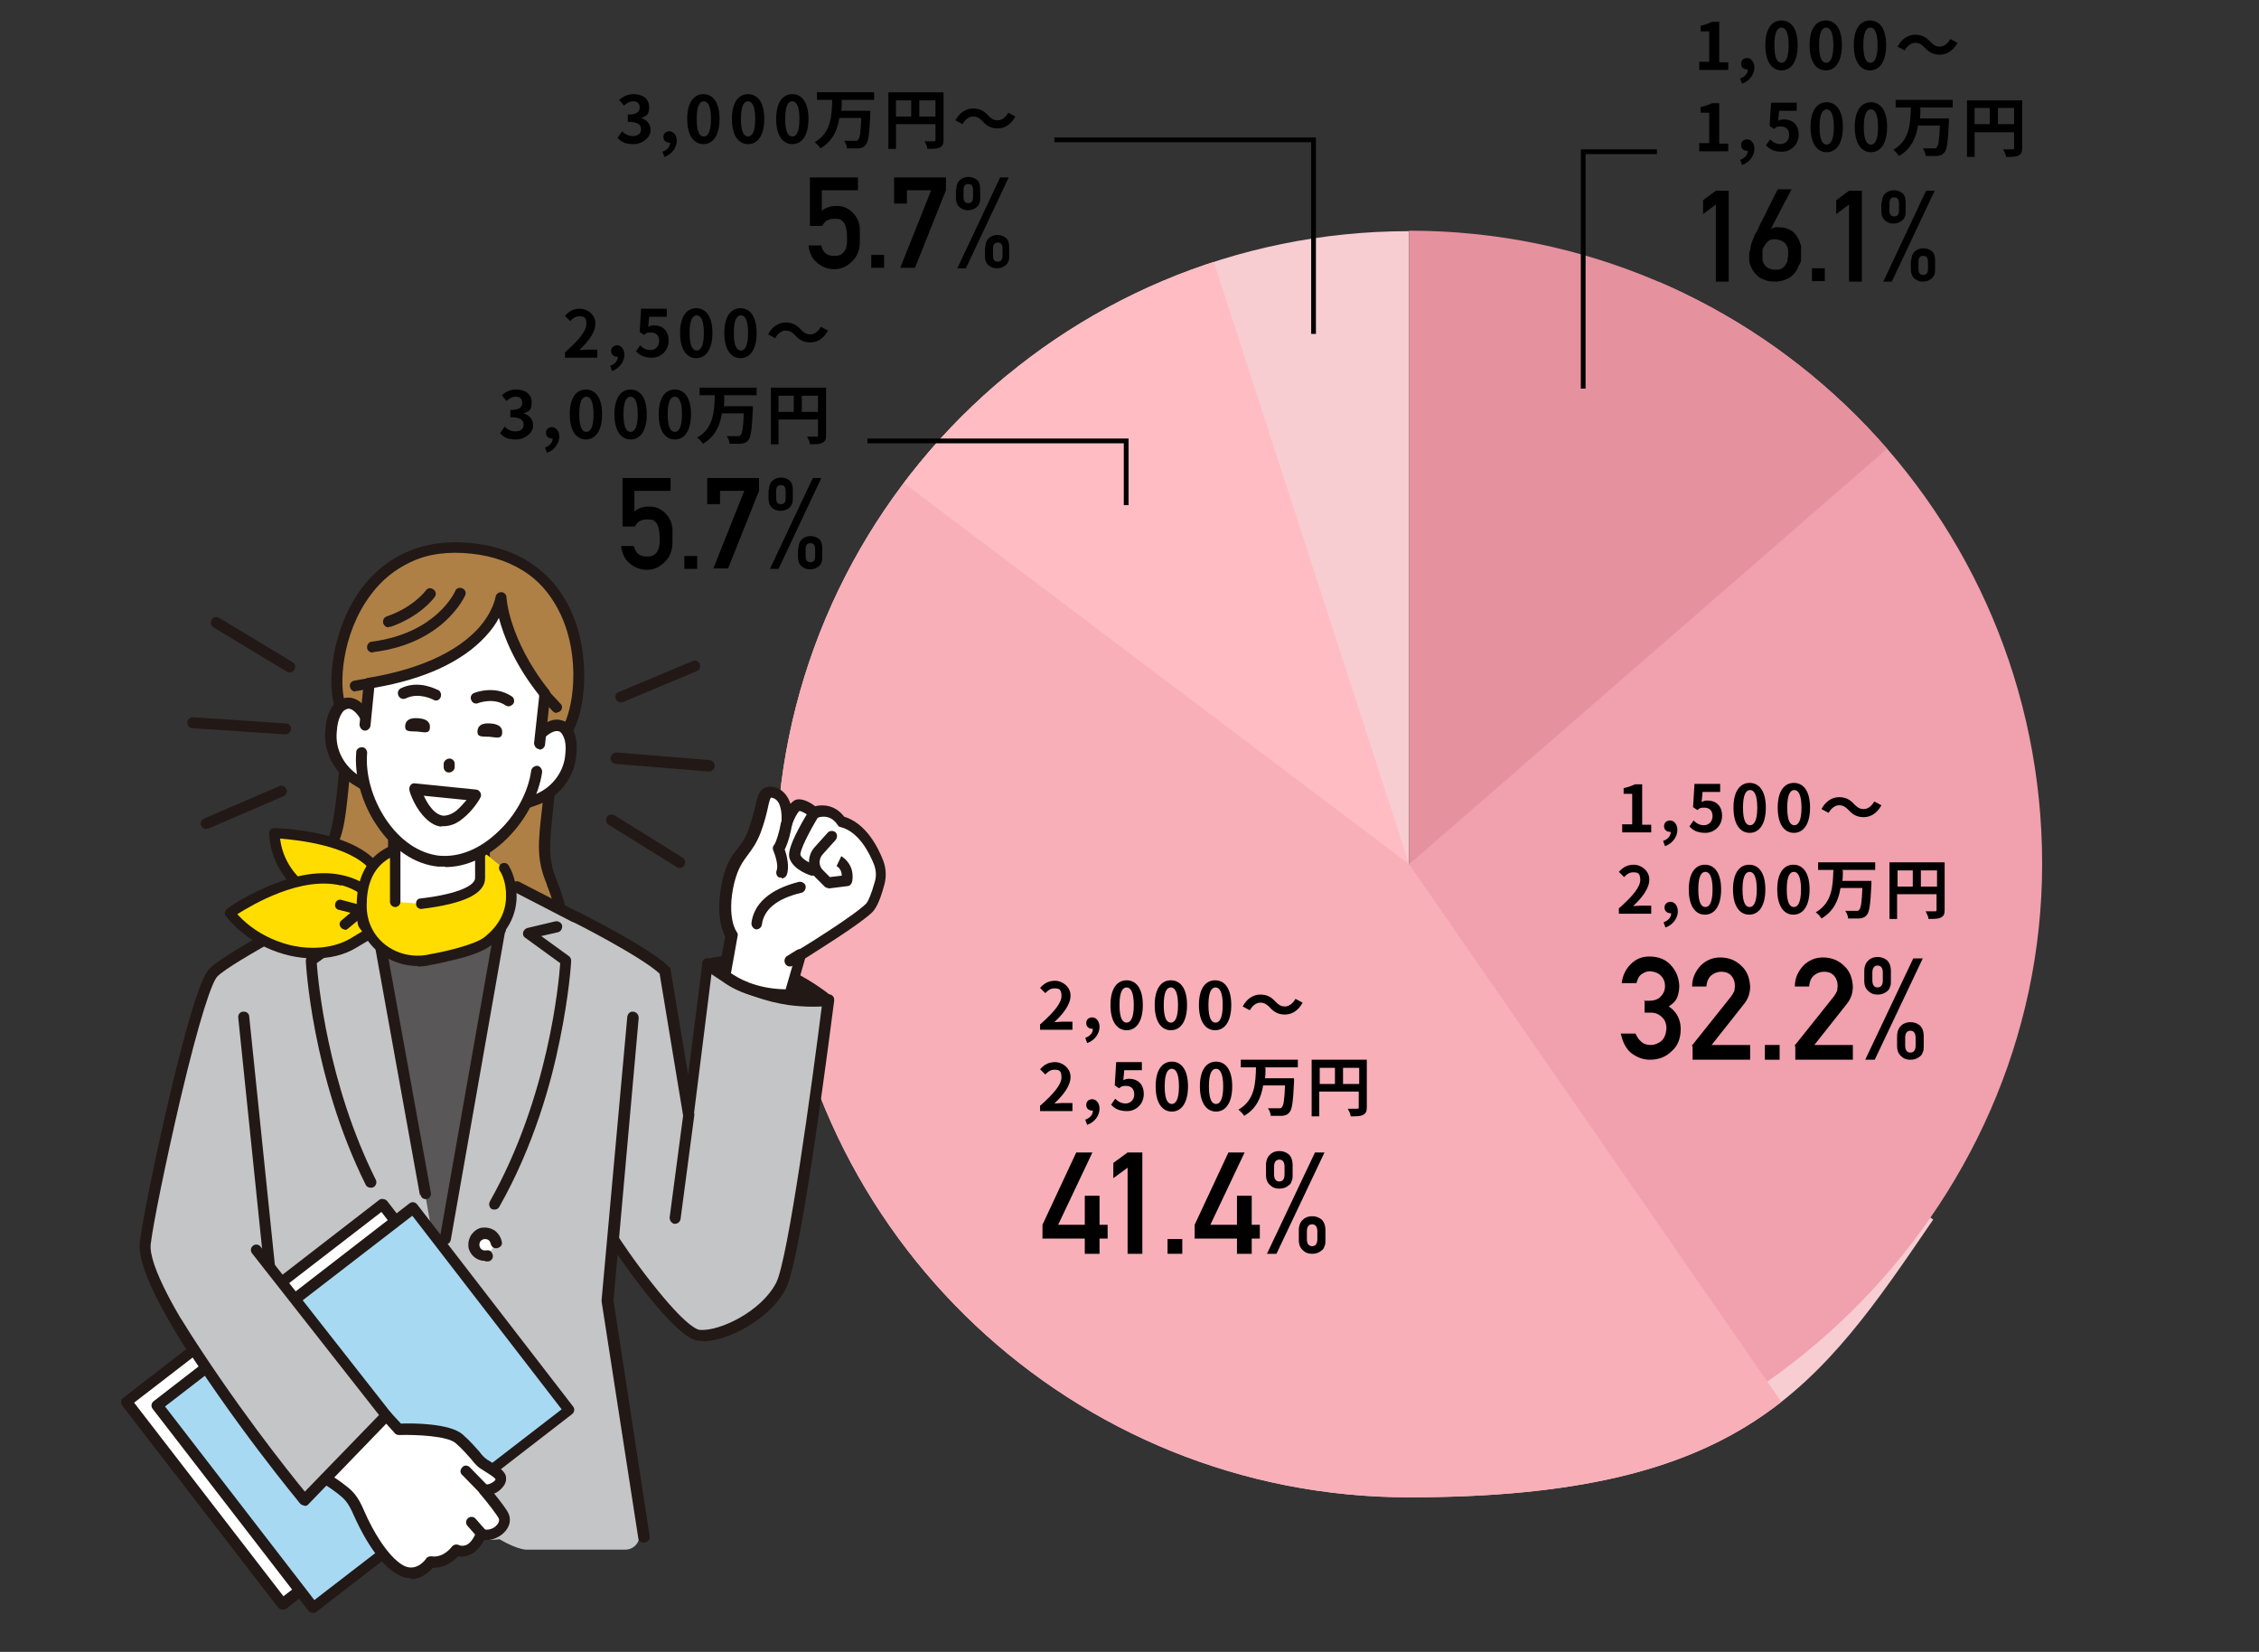 <?xml version="1.0" encoding="UTF-8"?>
<svg xmlns="http://www.w3.org/2000/svg" xmlns:xlink="http://www.w3.org/1999/xlink" version="1.1" viewBox="0 0 475 347.3">
  <rect x="0" y="0" width="475" height="347.3" fill="#333333" stroke="none"/>
  <defs>
    <style>
      .cls-1, .cls-2 {
        fill: none;
      }

      .cls-3 {
        fill: #221815;
      }

      .cls-4 {
        fill: #a8d9f3;
      }

      .cls-5 {
        fill: #f8afb8;
      }

      .cls-6 {
        clip-path: url(#clippath-1);
      }

      .cls-7 {
        clip-path: url(#clippath-3);
      }

      .cls-8 {
        clip-path: url(#clippath-2);
      }

      .cls-9 {
        fill: #231815;
      }

      .cls-10 {
        fill: #ffbcc3;
      }

      .cls-11 {
        fill: #fff;
      }

      .cls-12 {
        fill: #ae8046;
      }

      .cls-2 {
        stroke: #000;
        stroke-miterlimit: 10;
      }

      .cls-13 {
        fill: #fd0;
      }

      .cls-14 {
        fill: #595757;
      }

      .cls-15 {
        fill: #f1a0ad;
      }

      .cls-16 {
        fill: #e6919e;
      }

      .cls-17 {
        fill: #c4c5c6;
      }

      .cls-18 {
        fill: #f7cdd2;
      }

      .cls-19 {
        clip-path: url(#clippath);
      }
    </style>
    <clipPath id="clippath">
      <polygon class="cls-1" points="296.3 181.7 323.7 336.6 441.8 255.1 449.5 63.9 355.3 44.2 296.3 181.7"/>
    </clipPath>
    <clipPath id="clippath-1">
      <polygon class="cls-1" points="296.3 181.7 296.3 18.2 416.5 77.2 296.3 181.7"/>
    </clipPath>
    <clipPath id="clippath-2">
      <polygon class="cls-1" points="296.3 181.7 202.8 67.4 141.6 152.4 149.3 340.1 408 343 296.3 181.7"/>
    </clipPath>
    <clipPath id="clippath-3">
      <polygon class="cls-1" points="296.3 181.7 249.2 36.5 174.6 89.9 296.3 181.7"/>
    </clipPath>
  </defs>
  <!-- Generator: Adobe Illustrator 28.7.1, SVG Export Plug-In . SVG Version: 1.2.0 Build 142)  -->
  <g>
    <g id="_レイヤー_2">
      <g id="DESIGN">
        <g>
          <path class="cls-18" d="M296.3,181.7V48.6c-73.5,0-133.1,59.6-133.1,133.1s.1,5.7.3,8.6h0c4.4,69.5,62.2,124.5,132.8,124.5s86.2-23.2,110.2-58.4l-110.2-74.6h0Z"/>
          <g class="cls-19">
            <path class="cls-15" d="M163.5,190.2c4.4,69.5,62.2,124.5,132.8,124.5s133.1-59.6,133.1-133.1-59.6-133.1-133.1-133.1v133.1l-132.8,8.6h0Z"/>
          </g>
          <g class="cls-6">
            <path class="cls-16" d="M163.5,190.2c4.4,69.5,62.2,124.5,132.8,124.5s133.1-59.6,133.1-133.1-59.6-133.1-133.1-133.1v133.1l-132.8,8.6h0Z"/>
          </g>
          <g>
            <path d="M345.7,210.4h1.1c1,0,1.9-.3,2.4-.9.6-.6.9-1.3.9-2.2,0-.9-.3-1.6-.9-2.2-.6-.6-1.3-.8-2.2-.9-.7,0-1.2.2-1.8.6-.6.4-.9,1.1-1.1,1.9h-3.1c.2-1.6.8-2.9,1.9-4,1.1-1.1,2.4-1.6,3.9-1.6,1.9,0,3.5.6,4.6,1.9,1.1,1.2,1.6,2.6,1.7,4.2,0,.8-.1,1.6-.4,2.4-.3.8-.9,1.4-1.8,2,.9.6,1.5,1.3,1.9,2.1.4.8.6,1.7.6,2.6,0,2-.6,3.6-1.9,4.7-1.2,1.2-2.7,1.8-4.6,1.8-1.4,0-2.7-.5-3.9-1.4-1.1-.9-1.8-2.3-2.2-4.1h3.1c.3.7.7,1.3,1.2,1.7.5.5,1.2.7,2,.7s1.6-.3,2.3-.9c.6-.6.9-1.4,1-2.5,0-1.1-.3-1.9-1-2.5-.6-.6-1.4-.9-2.3-.9h-1.3v-2.7h0Z"/>
            <path d="M355.7,219.9l8.3-10.4c.3-.4.5-.8.7-1.2,0-.3.1-.7.1-1,0-.8-.2-1.5-.7-2.1-.5-.6-1.2-.9-2.2-.9-.8,0-1.5.3-2.1.8-.6.5-.9,1.3-1,2.3h-3c0-1.8.7-3.2,1.8-4.4,1.1-1.1,2.5-1.7,4.1-1.7,1.8,0,3.3.6,4.5,1.8,1.2,1.1,1.7,2.6,1.8,4.3,0,1.4-.4,2.6-1.3,3.7l-6.8,8.6h8.1v3.1h-12.1v-2.9h0Z"/>
            <path d="M371.1,219.7h3.1v3.1h-3.1v-3.1Z"/>
            <path d="M377.3,219.9l8.3-10.4c.3-.4.5-.8.7-1.2,0-.3.1-.7.1-1,0-.8-.2-1.5-.7-2.1-.5-.6-1.2-.9-2.2-.9-.8,0-1.5.3-2.1.8-.6.5-.9,1.3-1,2.3h-3c0-1.8.7-3.2,1.8-4.4,1.1-1.1,2.5-1.7,4.1-1.7,1.8,0,3.3.6,4.5,1.8,1.2,1.1,1.7,2.6,1.8,4.3,0,1.4-.4,2.6-1.3,3.7l-6.8,8.6h8.1v3.1h-12.1v-2.9h0Z"/>
            <path d="M392,204.2c0-1,.3-1.8.9-2.3.5-.5,1.2-.7,1.9-.7s1.4.2,2,.7c.5.5.8,1.2.8,2.3v2c0,.5,0,1-.2,1.3-.1.4-.3.7-.6.9-.6.5-1.2.7-2,.7s-1.4-.2-1.9-.7c-.6-.5-.9-1.2-.9-2.2v-2ZM402.3,201.5h2l-10.1,21.3h-2l10.1-21.3ZM393.7,206.1c0,1,.4,1.5,1.1,1.5s1.1-.5,1.1-1.5v-1.6c0-1-.4-1.5-1.1-1.5s-1.1.5-1.1,1.5v1.6ZM398.9,217.9c0-1,.3-1.8.9-2.3.5-.5,1.2-.7,1.9-.7s1.4.2,2,.7c.5.5.8,1.2.8,2.3v2c0,.5,0,1-.2,1.3-.1.4-.3.7-.6.9-.6.5-1.2.7-2,.7s-1.4-.2-1.9-.7c-.6-.5-.9-1.2-.9-2.2v-2ZM400.6,219.8c0,1,.4,1.5,1.1,1.5s1.1-.5,1.1-1.5v-1.6c0-1-.4-1.5-1.1-1.5s-1.1.5-1.1,1.5v1.6Z"/>
          </g>
          <g class="cls-8">
            <path class="cls-5" d="M296.3,181.7V48.6c-73.5,0-133.1,59.6-133.1,133.1s.1,5.7.3,8.6h0c4.4,69.5,62.2,124.5,132.8,124.5s86.2-23.2,110.2-58.4l-110.2-74.6h0Z"/>
          </g>
          <g>
            <path d="M219.2,257.5l7.1-15.2h3.4l-7.2,15.2h5.6v-6.1h3.1v6.1h1.7v2.9h-1.7v3.2h-3.1v-3.2h-8.9v-2.9h0Z"/>
            <path d="M234.1,247.7v-3.2l3-2.2h3.1v21.3h-3.1v-18.1l-3,2.2Z"/>
            <path d="M245.5,260.5h3.1v3.1h-3.1v-3.1Z"/>
            <path d="M251.2,257.5l7.1-15.2h3.4l-7.2,15.2h5.6v-6.1h3.1v6.1h1.7v2.9h-1.7v3.2h-3.1v-3.2h-8.9v-2.9Z"/>
            <path d="M266.2,245c0-1,.3-1.8.9-2.3.5-.5,1.2-.7,1.9-.7s1.4.2,2,.7c.5.5.8,1.2.8,2.3v2c0,.5,0,1-.2,1.3-.1.4-.3.7-.6.9-.6.5-1.2.7-2,.7s-1.4-.2-1.9-.7c-.6-.5-.9-1.2-.9-2.2v-2ZM276.5,242.3h2l-10.1,21.3h-2l10.1-21.3ZM267.9,246.9c0,1,.4,1.5,1.1,1.5s1.1-.5,1.1-1.5v-1.6c0-1-.4-1.5-1.1-1.5s-1.1.5-1.1,1.5v1.6ZM273.1,258.7c0-1,.3-1.8.9-2.3.5-.5,1.2-.7,1.9-.7s1.4.2,2,.7c.5.5.8,1.2.8,2.3v2c0,.5,0,1-.2,1.3-.1.4-.3.7-.6.9-.6.5-1.2.7-2,.7s-1.4-.2-1.9-.7c-.6-.5-.9-1.2-.9-2.2v-2ZM274.8,260.5c0,1,.4,1.5,1.1,1.5s1.1-.5,1.1-1.5v-1.6c0-1-.4-1.5-1.1-1.5s-1.1.5-1.1,1.5v1.6Z"/>
          </g>
          <g class="cls-7">
            <path class="cls-10" d="M296.3,181.7V48.6c-73.5,0-133.1,59.6-133.1,133.1s.1,5.7.3,8.6h0c4.4,69.5,62.2,124.5,132.8,124.5s86.2-23.2,110.2-58.4l-110.2-74.6h0Z"/>
          </g>
          <g>
            <path d="M358.1,45v-2.9l2.7-2h2.7v19.1h-2.7v-16.2l-2.7,2h0Z"/>
            <path d="M376.6,39.9s0,0-.1.3-.2.4-.4.8c-.2.3-.3.7-.6,1.1s-.4.9-.7,1.3c-.2.5-.5.9-.7,1.4s-.5.9-.7,1.3c-.2.4-.4.8-.6,1.2s-.3.6-.5.8c.3-.1.5-.2.9-.3s.7,0,1.1,0c.6,0,1.1.1,1.6.3.5.2.8.4,1.2.7.3.3.6.6.8,1,.2.4.4.7.5,1s.2.6.3.9,0,.5,0,.7v1.3c0,.2,0,.3,0,.4,0,0,0,.2,0,.5s-.1.6-.3.9-.3.7-.5,1.1c-.2.4-.5.8-.9,1.2s-.8.7-1.4.9c-.6.3-1.2.4-2,.5-.8,0-1.5,0-2.1-.2-.6-.2-1.1-.4-1.6-.7-.4-.3-.8-.7-1.1-1.1-.3-.4-.5-.9-.7-1.3s-.3-.9-.3-1.3c0-.4,0-.8,0-1,0-.4.1-.8.2-1.1s.1-.7.2-1c0-.3.2-.6.3-.9.1-.3.2-.6.4-1,0,0,.1-.3.3-.6.2-.3.4-.7.6-1.2.2-.5.5-1,.8-1.6s.6-1.2.9-1.8c.7-1.4,1.4-2.9,2.3-4.6h3.1ZM376,53.9c0-.3,0-.7,0-1.1s-.1-.8-.3-1.1c-.2-.4-.4-.7-.8-.9-.4-.3-.9-.4-1.6-.5-.3,0-.6,0-.9.1-.3,0-.5.2-.7.4s-.4.4-.5.6-.3.4-.4.6-.2.4-.2.6,0,.3,0,.4c0,.2,0,.5,0,.7s0,.5,0,.8c0,.3.1.5.2.8.1.2.3.5.5.7s.5.4.8.5.7.2,1.2.2c.4,0,.7,0,1-.1s.5-.2.7-.4c.2-.2.4-.4.5-.6.1-.2.2-.4.3-.6,0-.2.1-.4.1-.5s0-.3,0-.4h0Z"/>
            <path d="M381,56.4h2.7v2.7h-2.7v-2.7Z"/>
            <path d="M386.1,45v-2.9l2.7-2h2.7v19.1h-2.7v-16.2l-2.7,2h0Z"/>
            <path d="M395.7,42.6c0-.9.3-1.6.8-2,.5-.4,1.1-.6,1.7-.6s1.3.2,1.8.6c.5.4.7,1.1.7,2v1.8c0,.5,0,.9-.2,1.2-.1.3-.3.6-.6.8-.5.4-1.1.6-1.8.6s-1.2-.2-1.7-.6c-.5-.4-.8-1.1-.8-2v-1.8ZM405,40.1h1.8l-9,19.1h-1.8s9-19.1,9-19.1ZM397.3,44.2c0,.9.3,1.3,1,1.3s1-.4,1-1.3v-1.4c0-.9-.3-1.3-1-1.3s-1,.4-1,1.3v1.4ZM401.9,54.8c0-.9.3-1.6.8-2,.5-.4,1.1-.6,1.7-.6s1.3.2,1.8.6c.5.4.7,1.1.7,2v1.8c0,.5,0,.9-.2,1.2-.1.3-.3.6-.6.8-.5.4-1.1.6-1.8.6s-1.2-.2-1.7-.6c-.5-.4-.8-1.1-.8-2v-1.8ZM403.4,56.5c0,.9.3,1.3,1,1.3s1-.4,1-1.3v-1.4c0-.9-.3-1.3-1-1.3s-1,.4-1,1.3v1.4Z"/>
          </g>
          <g>
            <path d="M357.2,13h2.2v-6.4h-1.8v-1.2c1-.2,1.7-.5,2.4-.8h1.5v8.5h1.9v1.6h-6.1v-1.6h0Z"/>
            <path d="M365.9,16.5c1.1-.4,1.6-1.1,1.6-1.9h-.1c-.7,0-1.3-.4-1.3-1.2s.6-1.2,1.3-1.2,1.5.7,1.5,2-.9,2.8-2.6,3.4l-.4-1.1h0Z"/>
            <path d="M371.2,9.5c0-3.5,1.4-5.2,3.4-5.2s3.4,1.7,3.4,5.2-1.4,5.3-3.4,5.3-3.4-1.8-3.4-5.3ZM376.1,9.5c0-2.8-.7-3.7-1.5-3.7s-1.5.8-1.5,3.7.7,3.7,1.5,3.7,1.5-.9,1.5-3.7Z"/>
            <path d="M380.5,9.5c0-3.5,1.4-5.2,3.4-5.2s3.4,1.7,3.4,5.2-1.4,5.3-3.4,5.3-3.4-1.8-3.4-5.3ZM385.5,9.5c0-2.8-.7-3.7-1.5-3.7s-1.5.8-1.5,3.7.7,3.7,1.5,3.7,1.5-.9,1.5-3.7Z"/>
            <path d="M389.8,9.5c0-3.5,1.4-5.2,3.4-5.2s3.4,1.7,3.4,5.2-1.4,5.3-3.4,5.3-3.4-1.8-3.4-5.3ZM394.8,9.5c0-2.8-.7-3.7-1.5-3.7s-1.5.8-1.5,3.7.7,3.7,1.5,3.7,1.5-.9,1.5-3.7Z"/>
            <path d="M404.7,10c-.6-.6-1.1-1-2-1s-1.7.7-2.2,1.6l-1.5-.8c.9-1.7,2.3-2.5,3.7-2.5s2.3.5,3.2,1.5c.6.6,1.1,1,2,1s1.7-.7,2.2-1.6l1.5.8c-.9,1.7-2.3,2.5-3.7,2.5s-2.3-.5-3.2-1.5h0Z"/>
            <path d="M357.2,30.1h2.2v-6.4h-1.8v-1.2c1-.2,1.7-.5,2.4-.8h1.5v8.5h1.9v1.6h-6.1v-1.6h0Z"/>
            <path d="M365.9,33.6c1.1-.4,1.6-1.1,1.6-1.9h-.1c-.7,0-1.3-.4-1.3-1.2s.6-1.2,1.3-1.2,1.5.7,1.5,2-.9,2.8-2.6,3.4l-.4-1.1h0Z"/>
            <path d="M371.3,30.6l.9-1.3c.6.6,1.3,1,2.2,1s1.8-.7,1.8-1.9-.7-1.8-1.7-1.8-.9.1-1.5.5l-.9-.6.3-4.9h5.4v1.7h-3.7l-.2,2.1c.4-.2.8-.3,1.2-.3,1.7,0,3.1,1,3.1,3.2s-1.7,3.6-3.5,3.6-2.7-.6-3.4-1.4h0Z"/>
            <path d="M380.7,26.7c0-3.5,1.4-5.2,3.4-5.2s3.4,1.7,3.4,5.2-1.4,5.3-3.4,5.3-3.4-1.8-3.4-5.3ZM385.6,26.7c0-2.8-.7-3.7-1.5-3.7s-1.5.8-1.5,3.7.7,3.7,1.5,3.7,1.5-.9,1.5-3.7Z"/>
            <path d="M390,26.7c0-3.5,1.4-5.2,3.4-5.2s3.4,1.7,3.4,5.2-1.4,5.3-3.4,5.3-3.4-1.8-3.4-5.3ZM394.9,26.7c0-2.8-.7-3.7-1.5-3.7s-1.5.8-1.5,3.7.7,3.7,1.5,3.7,1.5-.9,1.5-3.7Z"/>
            <path d="M403.8,22.7c0,.7,0,1.5-.1,2.2h6.1s0,.5,0,.7c-.2,4.2-.4,5.9-1,6.5-.4.5-.8.6-1.5.7-.5,0-1.5,0-2.4,0,0-.5-.3-1.2-.6-1.6.9,0,1.9,0,2.3,0s.5,0,.6-.2c.4-.3.6-1.7.7-4.6h-4.6c-.4,2.5-1.4,4.9-4,6.4-.2-.4-.8-1-1.2-1.3,3.5-2,3.6-5.6,3.7-8.9h-3.2v-1.6h12v1.6h-7.1Z"/>
            <path d="M425.2,31.1c0,.9-.2,1.3-.8,1.6-.5.3-1.4.3-2.6.3,0-.5-.4-1.2-.6-1.6.8,0,1.7,0,1.9,0,.3,0,.4,0,.4-.3v-3.3h-8.3v5.2h-1.6v-11.9h11.6v10h0ZM415.2,26.1h3.2v-3.4h-3.2v3.4ZM423.5,26.1v-3.4h-3.4v3.4h3.4Z"/>
          </g>
          <g>
            <path d="M130.8,100.5h10.2v2.7h-7.6v4.3c.9-.7,1.9-1,3.1-1,.7,0,1.4.1,2,.4.6.3,1,.6,1.4,1,.5.5.9,1.1,1.2,1.8.1.4.2.8.3,1.4,0,.6,0,1.2,0,2,0,1.2,0,2.2-.3,2.9-.2.7-.5,1.2-.9,1.7-.4.5-.9.9-1.6,1.4-.7.4-1.5.7-2.5.7-1.3,0-2.5-.4-3.5-1.2-1.1-.8-1.8-2.1-2-3.8h2.7c.3,1.5,1.2,2.2,2.7,2.2.7,0,1.2-.1,1.6-.4.4-.3.6-.6.8-1,.2-.4.2-.9.3-1.3,0-.5,0-.9,0-1.4,0-1.1-.2-2-.5-2.7-.2-.3-.5-.6-.8-.8-.4-.2-.8-.2-1.4-.2s-.9.1-1.4.3c-.4.2-.8.6-1.1,1.2h-2.6v-10.3h0Z"/>
            <path d="M143.9,116.9h2.7v2.7h-2.7v-2.7Z"/>
            <path d="M148.7,100.5h10.9v2.7l-6.5,16.3h-3.1l6.5-16.3h-5.1v2.8h-2.7v-5.5h0Z"/>
            <path d="M161.7,103c0-.9.3-1.6.8-2,.5-.4,1.1-.6,1.7-.6s1.3.2,1.8.6c.5.4.7,1.1.7,2v1.8c0,.5,0,.9-.2,1.2-.1.3-.3.6-.6.8-.5.4-1.1.6-1.8.6s-1.2-.2-1.7-.6c-.5-.4-.8-1.1-.8-2v-1.8h0ZM170.9,100.5h1.8l-9,19.1h-1.8s9-19.1,9-19.1ZM163.2,104.7c0,.9.3,1.3,1,1.3s1-.4,1-1.3v-1.4c0-.9-.3-1.3-1-1.3s-1,.4-1,1.3v1.4ZM167.9,115.3c0-.9.3-1.6.8-2,.5-.4,1.1-.6,1.7-.6s1.3.2,1.8.6c.5.4.7,1.1.7,2v1.8c0,.5,0,.9-.2,1.2-.1.3-.3.6-.6.8-.5.4-1.1.6-1.8.6s-1.2-.2-1.7-.6c-.5-.4-.8-1.1-.8-2v-1.8h0ZM169.4,116.9c0,.9.3,1.3,1,1.3s1-.4,1-1.3v-1.4c0-.9-.3-1.3-1-1.3s-1,.4-1,1.3v1.4Z"/>
          </g>
          <g>
            <path d="M118.9,74c2.8-2.5,4.4-4.4,4.4-5.9s-.6-1.6-1.5-1.6-1.4.5-1.9,1l-1.1-1.1c.9-1,1.8-1.5,3.2-1.5s3.2,1.2,3.2,3.1-1.5,3.8-3.4,5.6c.5,0,1.2-.1,1.6-.1h2.2v1.7h-6.8v-1.2h0Z"/>
            <path d="M128.3,76.9c1.1-.4,1.6-1.1,1.6-1.9h-.1c-.7,0-1.3-.4-1.3-1.2s.6-1.2,1.3-1.2,1.5.7,1.5,2-.9,2.8-2.6,3.4l-.4-1.1h0Z"/>
            <path d="M133.7,73.9l.9-1.3c.6.6,1.3,1,2.2,1s1.8-.7,1.8-1.9-.7-1.8-1.7-1.8-.9.1-1.5.5l-.9-.6.3-4.9h5.4v1.7h-3.7l-.2,2.1c.4-.2.8-.3,1.2-.3,1.7,0,3.1,1,3.1,3.2s-1.7,3.6-3.5,3.6-2.7-.6-3.4-1.4h0Z"/>
            <path d="M143,70c0-3.5,1.4-5.2,3.4-5.2s3.4,1.7,3.4,5.2-1.4,5.3-3.4,5.3-3.4-1.8-3.4-5.3ZM148,70c0-2.8-.7-3.7-1.5-3.7s-1.5.8-1.5,3.7.7,3.7,1.5,3.7,1.5-.9,1.5-3.7Z"/>
            <path d="M152.3,70c0-3.5,1.4-5.2,3.4-5.2s3.4,1.7,3.4,5.2-1.4,5.3-3.4,5.3-3.4-1.8-3.4-5.3ZM157.3,70c0-2.8-.7-3.7-1.5-3.7s-1.5.8-1.5,3.7.7,3.7,1.5,3.7,1.5-.9,1.5-3.7Z"/>
            <path d="M167.2,70.5c-.6-.6-1.1-1-2-1s-1.7.7-2.2,1.6l-1.5-.8c.9-1.7,2.3-2.5,3.7-2.5s2.3.5,3.2,1.5c.6.6,1.1,1,2,1s1.7-.7,2.2-1.6l1.5.8c-.9,1.7-2.3,2.5-3.7,2.5s-2.3-.5-3.2-1.5h0Z"/>
            <path d="M105.2,91l.9-1.3c.6.6,1.3,1,2.3,1s1.7-.5,1.7-1.4-.6-1.6-2.8-1.6v-1.5c1.9,0,2.5-.6,2.5-1.5s-.5-1.3-1.4-1.3c-.7,0-1.3.4-1.9.9l-1-1.2c.9-.8,1.9-1.2,3-1.2,2,0,3.3,1,3.3,2.7s-.6,1.9-1.7,2.3h0c1.2.4,2,1.2,2,2.6s-1.6,2.9-3.6,2.9-2.7-.6-3.4-1.4h0Z"/>
            <path d="M114.6,94.1c1.1-.4,1.6-1.1,1.6-1.9h-.1c-.7,0-1.3-.4-1.3-1.2s.6-1.2,1.3-1.2,1.5.7,1.5,2-.9,2.8-2.6,3.4l-.4-1.1h0Z"/>
            <path d="M119.8,87.1c0-3.5,1.4-5.2,3.4-5.2s3.4,1.7,3.4,5.2-1.4,5.3-3.4,5.3-3.4-1.8-3.4-5.3ZM124.8,87.1c0-2.8-.7-3.7-1.5-3.7s-1.5.8-1.5,3.7.7,3.7,1.5,3.7,1.5-.9,1.5-3.7Z"/>
            <path d="M129.2,87.1c0-3.5,1.4-5.2,3.4-5.2s3.4,1.7,3.4,5.2-1.4,5.3-3.4,5.3-3.4-1.8-3.4-5.3ZM134.1,87.1c0-2.8-.7-3.7-1.5-3.7s-1.5.8-1.5,3.7.7,3.7,1.5,3.7,1.5-.9,1.5-3.7Z"/>
            <path d="M138.5,87.1c0-3.5,1.4-5.2,3.4-5.2s3.4,1.7,3.4,5.2-1.4,5.3-3.4,5.3-3.4-1.8-3.4-5.3ZM143.4,87.1c0-2.8-.7-3.7-1.5-3.7s-1.5.8-1.5,3.7.7,3.7,1.5,3.7,1.5-.9,1.5-3.7Z"/>
            <path d="M152.3,83.2c0,.7,0,1.5-.1,2.2h6.1s0,.5,0,.7c-.2,4.2-.4,5.9-1,6.5-.4.5-.8.6-1.5.7-.5,0-1.5,0-2.4,0,0-.5-.3-1.2-.6-1.6.9,0,1.9,0,2.3,0s.5,0,.6-.2c.4-.3.6-1.7.7-4.6h-4.6c-.4,2.5-1.4,4.9-4,6.4-.2-.4-.8-1-1.2-1.3,3.5-2,3.6-5.6,3.7-8.9h-3.2v-1.6h12v1.6h-7.1Z"/>
            <path d="M173.7,91.5c0,.9-.2,1.3-.8,1.6-.5.3-1.4.3-2.6.3,0-.5-.4-1.2-.6-1.6.8,0,1.7,0,1.9,0,.3,0,.4,0,.4-.3v-3.3h-8.3v5.2h-1.6v-11.9h11.6v10h0ZM163.7,86.6h3.2v-3.4h-3.2v3.4ZM172,86.6v-3.4h-3.4v3.4h3.4Z"/>
          </g>
          <g>
            <path d="M341,173.3h2.2v-6.4h-1.8v-1.2c1-.2,1.7-.5,2.4-.8h1.5v8.5h1.9v1.6h-6.1v-1.6h0Z"/>
            <path d="M349.7,176.8c1.1-.4,1.6-1.1,1.6-1.9h-.1c-.7,0-1.3-.4-1.3-1.2s.6-1.2,1.3-1.2,1.5.7,1.5,2-.9,2.8-2.6,3.4l-.4-1.1h0Z"/>
            <path d="M355.2,173.8l.9-1.3c.6.6,1.3,1,2.2,1s1.8-.7,1.8-1.9-.7-1.8-1.7-1.8-.9.1-1.5.5l-.9-.6.3-4.9h5.4v1.7h-3.7l-.2,2.1c.4-.2.8-.3,1.2-.3,1.7,0,3.1,1,3.1,3.2s-1.7,3.6-3.5,3.6-2.7-.6-3.4-1.4h0Z"/>
            <path d="M364.5,169.8c0-3.5,1.4-5.2,3.4-5.2s3.4,1.7,3.4,5.2-1.4,5.3-3.4,5.3-3.4-1.8-3.4-5.3ZM369.5,169.8c0-2.8-.7-3.7-1.5-3.7s-1.5.8-1.5,3.7.7,3.7,1.5,3.7,1.5-.9,1.5-3.7Z"/>
            <path d="M373.8,169.8c0-3.5,1.4-5.2,3.4-5.2s3.4,1.7,3.4,5.2-1.4,5.3-3.4,5.3-3.4-1.8-3.4-5.3ZM378.8,169.8c0-2.8-.7-3.7-1.5-3.7s-1.5.8-1.5,3.7.7,3.7,1.5,3.7,1.5-.9,1.5-3.7Z"/>
            <path d="M388.7,170.3c-.6-.6-1.1-1-2-1s-1.7.7-2.2,1.6l-1.5-.8c.9-1.7,2.3-2.5,3.7-2.5s2.3.5,3.2,1.5c.6.6,1.1,1,2,1s1.7-.7,2.2-1.6l1.5.8c-.9,1.7-2.3,2.5-3.7,2.5s-2.3-.5-3.2-1.5h0Z"/>
            <path d="M340.5,190.9c2.8-2.5,4.4-4.4,4.4-5.9s-.6-1.6-1.5-1.6-1.4.5-1.9,1l-1.1-1.1c.9-1,1.8-1.5,3.2-1.5s3.2,1.2,3.2,3.1-1.5,3.8-3.4,5.6c.5,0,1.2-.1,1.6-.1h2.2v1.7h-6.8v-1.2h0Z"/>
            <path d="M349.8,193.9c1.1-.4,1.6-1.1,1.6-1.9h-.1c-.7,0-1.3-.4-1.3-1.2s.6-1.2,1.3-1.2,1.5.7,1.5,2-.9,2.8-2.6,3.4l-.4-1.1h0Z"/>
            <path d="M355.1,187c0-3.5,1.4-5.2,3.4-5.2s3.4,1.7,3.4,5.2-1.4,5.3-3.4,5.3-3.4-1.8-3.4-5.3ZM360.1,187c0-2.8-.7-3.7-1.5-3.7s-1.5.8-1.5,3.7.7,3.7,1.5,3.7,1.5-.9,1.5-3.7Z"/>
            <path d="M364.4,187c0-3.5,1.4-5.2,3.4-5.2s3.4,1.7,3.4,5.2-1.4,5.3-3.4,5.3-3.4-1.8-3.4-5.3ZM369.4,187c0-2.8-.7-3.7-1.5-3.7s-1.5.8-1.5,3.7.7,3.7,1.5,3.7,1.5-.9,1.5-3.7Z"/>
            <path d="M373.7,187c0-3.5,1.4-5.2,3.4-5.2s3.4,1.7,3.4,5.2-1.4,5.3-3.4,5.3-3.4-1.8-3.4-5.3ZM378.7,187c0-2.8-.7-3.7-1.5-3.7s-1.5.8-1.5,3.7.7,3.7,1.5,3.7,1.5-.9,1.5-3.7Z"/>
            <path d="M387.5,183c0,.7,0,1.5-.1,2.2h6.1s0,.5,0,.7c-.2,4.2-.4,5.9-1,6.5-.4.5-.8.6-1.5.7-.5,0-1.5,0-2.4,0,0-.5-.3-1.2-.6-1.6.9,0,1.9,0,2.3,0s.5,0,.6-.2c.4-.3.6-1.7.7-4.6h-4.6c-.4,2.5-1.4,4.9-4,6.4-.2-.4-.8-1-1.2-1.3,3.5-2,3.6-5.6,3.7-8.9h-3.2v-1.6h12v1.6h-7.1Z"/>
            <path d="M408.9,191.3c0,.9-.2,1.3-.8,1.6-.5.3-1.4.3-2.6.3,0-.5-.4-1.2-.6-1.6.8,0,1.7,0,1.9,0,.3,0,.4,0,.4-.3v-3.3h-8.3v5.2h-1.6v-11.9h11.6v10h0ZM399,186.4h3.2v-3.4h-3.2v3.4ZM407.3,186.4v-3.4h-3.4v3.4h3.4Z"/>
          </g>
          <g>
            <path d="M218.8,215.3c2.8-2.5,4.4-4.4,4.4-5.9s-.6-1.6-1.5-1.6-1.4.5-1.9,1l-1.1-1.1c.9-1,1.8-1.5,3.2-1.5s3.2,1.2,3.2,3.1-1.5,3.8-3.4,5.6c.5,0,1.2-.1,1.6-.1h2.2v1.7h-6.8v-1.2h0Z"/>
            <path d="M228.2,218.2c1.1-.4,1.6-1.1,1.6-1.9h-.1c-.7,0-1.3-.4-1.3-1.2s.6-1.2,1.3-1.2,1.5.7,1.5,2-.9,2.8-2.6,3.4l-.4-1.1h0Z"/>
            <path d="M233.5,211.3c0-3.5,1.4-5.2,3.4-5.2s3.4,1.7,3.4,5.2-1.4,5.3-3.4,5.3-3.4-1.8-3.4-5.3ZM238.4,211.3c0-2.8-.7-3.7-1.5-3.7s-1.5.8-1.5,3.7.7,3.7,1.5,3.7,1.5-.9,1.5-3.7Z"/>
            <path d="M242.8,211.3c0-3.5,1.4-5.2,3.4-5.2s3.4,1.7,3.4,5.2-1.4,5.3-3.4,5.3-3.4-1.8-3.4-5.3ZM247.7,211.3c0-2.8-.7-3.7-1.5-3.7s-1.5.8-1.5,3.7.7,3.7,1.5,3.7,1.5-.9,1.5-3.7Z"/>
            <path d="M252.1,211.3c0-3.5,1.4-5.2,3.4-5.2s3.4,1.7,3.4,5.2-1.4,5.3-3.4,5.3-3.4-1.8-3.4-5.3ZM257.1,211.3c0-2.8-.7-3.7-1.5-3.7s-1.5.8-1.5,3.7.7,3.7,1.5,3.7,1.5-.9,1.5-3.7Z"/>
            <path d="M267,211.8c-.6-.6-1.1-1-2-1s-1.7.7-2.2,1.6l-1.5-.8c.9-1.7,2.3-2.5,3.7-2.5s2.3.5,3.2,1.5c.6.6,1.1,1,2,1s1.7-.7,2.2-1.6l1.5.8c-.9,1.7-2.3,2.5-3.7,2.5s-2.3-.5-3.2-1.5h0Z"/>
            <path d="M218.8,232.4c2.8-2.5,4.4-4.4,4.4-5.9s-.6-1.6-1.5-1.6-1.4.5-1.9,1l-1.1-1.1c.9-1,1.8-1.5,3.2-1.5s3.2,1.2,3.2,3.1-1.5,3.8-3.4,5.6c.5,0,1.2-.1,1.6-.1h2.2v1.7h-6.8v-1.2h0Z"/>
            <path d="M228.2,235.4c1.1-.4,1.6-1.1,1.6-1.9h-.1c-.7,0-1.3-.4-1.3-1.2s.6-1.2,1.3-1.2,1.5.7,1.5,2-.9,2.8-2.6,3.4l-.4-1.1h0Z"/>
            <path d="M233.6,232.3l.9-1.3c.6.6,1.3,1,2.2,1s1.8-.7,1.8-1.9-.7-1.8-1.7-1.8-.9.1-1.5.5l-.9-.6.3-4.9h5.4v1.7h-3.7l-.2,2.1c.4-.2.8-.3,1.2-.3,1.7,0,3.1,1,3.1,3.2s-1.7,3.6-3.5,3.6-2.7-.6-3.4-1.4h0Z"/>
            <path d="M243,228.4c0-3.5,1.4-5.2,3.4-5.2s3.4,1.7,3.4,5.2-1.4,5.3-3.4,5.3-3.4-1.8-3.4-5.3ZM247.9,228.4c0-2.8-.7-3.7-1.5-3.7s-1.5.8-1.5,3.7.7,3.7,1.5,3.7,1.5-.9,1.5-3.7Z"/>
            <path d="M252.3,228.4c0-3.5,1.4-5.2,3.4-5.2s3.4,1.7,3.4,5.2-1.4,5.3-3.4,5.3-3.4-1.8-3.4-5.3ZM257.2,228.4c0-2.8-.7-3.7-1.5-3.7s-1.5.8-1.5,3.7.7,3.7,1.5,3.7,1.5-.9,1.5-3.7Z"/>
            <path d="M266.1,224.5c0,.7,0,1.5-.1,2.2h6.1s0,.5,0,.7c-.2,4.2-.4,5.9-1,6.5-.4.5-.8.6-1.5.7-.5,0-1.5,0-2.4,0,0-.5-.3-1.2-.6-1.6.9,0,1.9,0,2.3,0s.5,0,.6-.2c.4-.3.6-1.7.7-4.6h-4.6c-.4,2.5-1.4,4.9-4,6.4-.2-.4-.8-1-1.2-1.3,3.5-2,3.6-5.6,3.7-8.9h-3.2v-1.6h12v1.6h-7.1Z"/>
            <path d="M287.4,232.8c0,.9-.2,1.3-.8,1.6-.5.3-1.4.3-2.6.3,0-.5-.4-1.2-.6-1.6.8,0,1.7,0,1.9,0,.3,0,.4,0,.4-.3v-3.3h-8.3v5.2h-1.6v-11.9h11.6v10h0ZM277.5,227.9h3.2v-3.4h-3.2v3.4ZM285.8,227.9v-3.4h-3.4v3.4h3.4Z"/>
          </g>
          <polyline class="cls-2" points="332.9 81.7 332.9 31.9 348.4 31.9"/>
          <polyline class="cls-2" points="236.8 106.2 236.8 92.7 182.4 92.7"/>
          <g>
            <path d="M170.2,37.3h10.2v2.7h-7.6v4.3c.9-.7,1.9-1,3.1-1,.7,0,1.4.1,2,.4.6.3,1,.6,1.4,1,.5.5.9,1.1,1.2,1.8.1.4.2.8.3,1.4,0,.6,0,1.2,0,2,0,1.2,0,2.2-.3,2.9-.2.7-.5,1.2-.9,1.7-.4.5-.9.9-1.6,1.4-.7.4-1.5.7-2.5.7-1.3,0-2.5-.4-3.5-1.2-1.1-.8-1.8-2.1-2-3.8h2.7c.3,1.5,1.2,2.2,2.7,2.2.7,0,1.2-.1,1.6-.4.4-.3.6-.6.8-1,.2-.4.2-.9.3-1.3,0-.5,0-.9,0-1.4,0-1.1-.2-2-.5-2.7-.2-.3-.5-.6-.8-.8-.4-.2-.8-.2-1.4-.2s-.9.1-1.4.3c-.4.2-.8.6-1.1,1.2h-2.6v-10.3h0Z"/>
            <path d="M183.2,53.6h2.7v2.7h-2.7v-2.7Z"/>
            <path d="M188,37.3h10.9v2.7l-6.5,16.3h-3.1l6.5-16.3h-5.1v2.8h-2.7v-5.5h0Z"/>
            <path d="M201.1,39.8c0-.9.3-1.6.8-2,.5-.4,1.1-.6,1.7-.6s1.3.2,1.8.6c.5.4.7,1.1.7,2v1.8c0,.5,0,.9-.2,1.2-.1.3-.3.6-.6.8-.5.4-1.1.6-1.8.6s-1.2-.2-1.7-.6c-.5-.4-.8-1.1-.8-2v-1.8ZM210.3,37.3h1.8l-9,19.1h-1.8s9-19.1,9-19.1ZM202.6,41.4c0,.9.3,1.3,1,1.3s1-.4,1-1.3v-1.4c0-.9-.3-1.3-1-1.3s-1,.4-1,1.3v1.4ZM207.2,52c0-.9.3-1.6.8-2,.5-.4,1.1-.6,1.7-.6s1.3.2,1.8.6c.5.4.7,1.1.7,2v1.8c0,.5,0,.9-.2,1.2-.1.3-.3.6-.6.8-.5.4-1.1.6-1.8.6s-1.2-.2-1.7-.6c-.5-.4-.8-1.1-.8-2v-1.8ZM208.8,53.7c0,.9.3,1.3,1,1.3s1-.4,1-1.3v-1.4c0-.9-.3-1.3-1-1.3s-1,.4-1,1.3v1.4Z"/>
          </g>
          <g>
            <path d="M129.9,28.9l.9-1.3c.6.6,1.3,1,2.3,1s1.7-.5,1.7-1.4-.6-1.6-2.8-1.6v-1.5c1.9,0,2.5-.6,2.5-1.5s-.5-1.3-1.4-1.3c-.7,0-1.3.4-1.9.9l-1-1.2c.9-.8,1.9-1.2,3-1.2,2,0,3.3,1,3.3,2.7s-.6,1.9-1.7,2.3h0c1.2.4,2,1.2,2,2.6s-1.6,2.9-3.6,2.9-2.7-.6-3.4-1.4h0Z"/>
            <path d="M139.3,31.9c1.1-.4,1.6-1.1,1.6-1.9h-.1c-.7,0-1.3-.4-1.3-1.2s.6-1.2,1.3-1.2,1.5.7,1.5,2-.9,2.8-2.6,3.4l-.4-1.1h0Z"/>
            <path d="M144.5,25c0-3.5,1.4-5.2,3.4-5.2s3.4,1.7,3.4,5.2-1.4,5.3-3.4,5.3-3.4-1.8-3.4-5.3ZM149.5,25c0-2.8-.7-3.7-1.5-3.7s-1.5.8-1.5,3.7.7,3.7,1.5,3.7,1.5-.9,1.5-3.7Z"/>
            <path d="M153.9,25c0-3.5,1.4-5.2,3.4-5.2s3.4,1.7,3.4,5.2-1.4,5.3-3.4,5.3-3.4-1.8-3.4-5.3ZM158.8,25c0-2.8-.7-3.7-1.5-3.7s-1.5.8-1.5,3.7.7,3.7,1.5,3.7,1.5-.9,1.5-3.7Z"/>
            <path d="M163.2,25c0-3.5,1.4-5.2,3.4-5.2s3.4,1.7,3.4,5.2-1.4,5.3-3.4,5.3-3.4-1.8-3.4-5.3ZM168.1,25c0-2.8-.7-3.7-1.5-3.7s-1.5.8-1.5,3.7.7,3.7,1.5,3.7,1.5-.9,1.5-3.7Z"/>
            <path d="M177,21.1c0,.7,0,1.5-.1,2.2h6.1s0,.5,0,.7c-.2,4.2-.4,5.9-1,6.5-.4.5-.8.6-1.5.7-.5,0-1.5,0-2.4,0,0-.5-.3-1.2-.6-1.6.9,0,1.9,0,2.3,0s.5,0,.6-.2c.4-.3.6-1.7.7-4.6h-4.6c-.4,2.5-1.4,4.9-4,6.4-.2-.4-.8-1-1.2-1.3,3.5-2,3.6-5.6,3.7-8.9h-3.2v-1.6h12v1.6h-7.1Z"/>
            <path d="M198.4,29.4c0,.9-.2,1.3-.8,1.6-.5.3-1.4.3-2.6.3,0-.5-.4-1.2-.6-1.6.8,0,1.7,0,1.9,0,.3,0,.4,0,.4-.3v-3.3h-8.3v5.2h-1.6v-11.9h11.6v10h0ZM188.4,24.5h3.2v-3.4h-3.2v3.4ZM196.7,24.5v-3.4h-3.4v3.4h3.4Z"/>
            <path d="M206.6,25.5c-.6-.6-1.1-1-2-1s-1.7.7-2.2,1.6l-1.5-.8c.9-1.7,2.3-2.5,3.7-2.5s2.3.5,3.2,1.5c.6.6,1.1,1,2,1s1.7-.7,2.2-1.6l1.5.8c-.9,1.7-2.3,2.5-3.7,2.5s-2.3-.5-3.2-1.5h0Z"/>
          </g>
          <polyline class="cls-2" points="276.2 70.2 276.2 29.4 221.7 29.4"/>
        </g>
        <g>
          <g>
            <path class="cls-12" d="M62.4,192.2s2.1-6.7,5.6-11.7c3.5-5,3.4-8.1,4.5-18.2l-.9-13.7c-3.1-7.5,1.9-36,27.6-33.3,25.7,2.7,24.5,31.7,20,38.4l-3.7,13.2c-1.1,10-1.8,13.1.6,18.7s3,12.7,3,12.7c-.7,6.5-16.3,18.6-30.5,17.1-14.2-1.5-26.9-16.6-26.2-23.2h0Z"/>
            <path class="cls-3" d="M88.4,216.5c-9.4-1-17.7-7.5-22.3-13.2-3.4-4.2-5.2-8.3-4.9-11.2,0,0,0-.2,0-.2,0-.3,2.2-6.9,5.8-12.1,2.1-3.1,2.9-4.2,4-14.5,0-.9.2-1.9.3-3l-.8-13.4c-1.9-5-.7-16.9,5.6-25.3,3.8-5,10.9-10.7,23.2-9.4,12.3,1.3,18.1,8.4,20.7,14.1,4.4,9.5,3.1,21.4.2,25.9l-3.6,13c-.1,1.1-.2,2.1-.3,3-.8,7.5-1.1,10.3.8,15,2.4,5.7,3.1,12.7,3.1,13v.2c-.4,3.6-4.6,8.5-10.7,12.4-6,3.8-12.6,5.9-18.6,5.9s-1.7,0-2.5-.1h0ZM115,186c-2.2-5.3-1.9-8.5-1-16.2.1-.9.2-2,.3-3.1,0,0,0-.1,0-.2l3.7-13.2c0-.1,0-.2.2-.3,2.2-3.3,4.1-14.3-.3-23.8-1.6-3.4-3.8-6.3-6.7-8.4-3.3-2.4-7.4-3.9-12.1-4.4-4.8-.5-9.1,0-12.8,1.8-3.2,1.5-6,3.7-8.3,6.8-6.3,8.3-6.8,19.5-5.3,23.2,0,.1,0,.2,0,.4l.9,13.7v.2c-.1,1.1-.2,2.1-.3,3.1-.8,7.7-1.1,10.9-4.4,15.6-3.1,4.5-5.1,10.4-5.4,11.3-.2,2.2,1.5,5.8,4.4,9.4,4.4,5.4,12.1,11.5,20.8,12.4,6,.6,13.2-1.4,19.6-5.4,5.3-3.4,9.2-7.7,9.6-10.6-.1-.9-.8-7.2-2.9-12.2h0Z"/>
          </g>
          <path class="cls-14" d="M79.3,195.3l13,72.4,12.8-72.6s-6.5,2.7-12.9,2.7-12.9-2.6-12.9-2.6h0Z"/>
          <g>
            <path class="cls-3" d="M148.9,202.8c12.1,9.7,25.4,7.6,25.4,7.6,0,0-13.1-11.3-25.4-7.6Z"/>
            <path class="cls-3" d="M165.9,211.4c-4.5-.6-11.3-2.5-17.8-7.7-.3-.3-.5-.7-.4-1.1,0-.4.4-.8.8-.9,5.3-1.6,11.6-.7,18.1,2.5,4.9,2.4,8.2,5.2,8.3,5.3.3.3.5.8.4,1.2-.1.4-.5.8-.9.8,0,0-1.4.2-3.4.2s-3.1,0-5.1-.4h0ZM151.6,203.4c7.5,5.2,15.3,6,19.4,6-3.5-2.4-10.1-6.2-17-6.2s-1.6,0-2.4.2h0Z"/>
          </g>
          <path class="cls-17" d="M51.1,318.2l-.6,4.4c-.2,1.7,1.1,3.3,2.8,3.4l16.2.5c2.7,0,5.2-.9,7.2-2.7l1.3-1.3s14.3,4.1,14.3-13.1c0,16.7,12.7,14.2,12.7,14.2,4.3,2.5,6,2.2,6,2.2h20.5c1.8,0,3.2-1.6,2.9-3.4l-.6-4.3-6.1-44.8,1.2-12.8s9.5,17.4,18.2,20.3c8.7,2.9,18-12.1,18-12.1l9.1-58.4c-13.1,2-25.4-7.6-25.4-7.6l-4,31.5c-2.2-9.5-2.6-27.8-4.7-30-3.7-3.8-19-11.5-19-11.5l-19.1-9.9c.2.3,3.4,5.7,3.4,12.3l-11.8,65.6c-.2,1.4-2.2,1.4-2.5,0l-11.6-65.6c0-6.6,3.2-11.9,3.4-12.3l-19.1,9.9s-15.3,7.7-19,11.5c-2.1,2.2-13.7,50-14.1,58.9s21.6,36.9,21.6,36.9l-1.3,18.2h0Z"/>
          <path class="cls-3" d="M49.3,324.3c.6,0,1.1-.4,1.2-1l2.8-23.1c0-.3,0-.6-.2-.8,0,0-5.7-7.5-11.2-15.9-4.1-6.3-10.8-17.5-10.2-22,.5-4.2,3.1-17,6.2-30.3,4.1-17.4,6.7-24.8,7.8-25.9,2.9-3,23.2-13.7,30.8-17.5.6-.3.8-1,.5-1.6-.3-.6-1-.8-1.6-.5-1.1.6-27.6,14-31.4,18-1.8,1.9-4.6,10.9-8.4,27-3.1,13.3-5.7,26.2-6.2,30.5-.5,4,3,12,10.5,23.6,4.8,7.4,9.8,14.1,11,15.7l-2.8,22.7c0,.6.4,1.2,1,1.3,0,0,0,0,.1,0h0Z"/>
          <g>
            <rect class="cls-11" x="36" y="268.3" width="68" height="53.7" transform="translate(-165.8 104.3) rotate(-37.7)"/>
            <path class="cls-3" d="M59.3,338.4c-.3,0-.6-.2-.8-.4l-32.8-42.5c-.4-.5-.3-1.2.2-1.6l53.8-41.6c.2-.2.6-.3.9-.2.3,0,.6.2.8.4l32.8,42.5c.4.5.3,1.2-.2,1.6l-53.8,41.6c-.2.2-.5.2-.7.2s-.1,0-.1,0ZM80.2,254.8l-52,40.1,31.4,40.7,52-40.1-31.4-40.7h0Z"/>
          </g>
          <g>
            <rect class="cls-4" x="42.4" y="269.1" width="68" height="53.7" transform="translate(-165 108.4) rotate(-37.7)"/>
            <path class="cls-3" d="M65.7,339.1c-.3,0-.6-.2-.8-.4l-32.8-42.5c-.4-.5-.3-1.2.2-1.6l53.8-41.6c.5-.4,1.2-.3,1.6.2l32.8,42.5c.4.5.3,1.2-.2,1.6l-53.8,41.6c-.2.2-.5.2-.7.2s-.1,0-.1,0h0ZM86.7,255.6l-52,40.1,31.4,40.7,52-40.1-31.4-40.7h0Z"/>
          </g>
          <polyline class="cls-17" points="55.4 264.7 81.4 297.7 64.1 315.4 38.3 280"/>
          <g>
            <g>
              <path class="cls-11" d="M102.5,264c-1.3.2-2.5-.6-2.8-1.9s.6-2.5,1.9-2.8c1.3-.2,2.5.6,2.8,1.9"/>
              <path class="cls-3" d="M102.1,265.2c.2,0,.4,0,.6,0,.6-.1,1.1-.7.9-1.4s-.7-1.1-1.4-.9c-.3,0-.6,0-.9-.2-.3-.2-.4-.5-.5-.8,0-.3,0-.6.2-.9s.5-.4.8-.5c.3,0,.6,0,.9.2.3.2.4.5.5.8.1.6.7,1.1,1.4.9s1.1-.7.9-1.4c-.2-.9-.7-1.7-1.5-2.3-.8-.5-1.7-.7-2.6-.6s-1.7.7-2.3,1.5c-.5.8-.7,1.7-.6,2.6.3,1.7,1.8,2.9,3.5,2.9h0Z"/>
            </g>
            <path class="cls-3" d="M147.7,282c5.5,0,14.4-4.8,17.6-11.2,3.3-6.4,9.8-58.2,10.1-60.4,0-.4,0-.7-.3-1-.3-.3-.6-.4-1-.3-.1,0-12.9,1.9-24.5-7.4-.3-.3-.8-.3-1.2-.2s-.7.5-.7.9l-3,23.6-3.7-22.1c0-.2-.1-.5-.3-.6-3.8-3.9-18.7-11.4-19.4-11.7-.6-.3-1.3,0-1.6.5s0,1.3.5,1.6c.1,0,14.5,7.3,18.5,11l4.9,29.6c0,.6.6,1,1.2,1s1.1-.4,1.1-1l3.7-29.5c6,4.2,12,5.9,16.2,6.5,3,.4,5.5.4,7,.3-2,15.8-7.1,53.3-9.6,58.1-3.1,6-11.8,10.2-16,9.9-.6,0-3.1-.9-10.1-9.8-3.9-4.9-7.2-9.9-7.2-10-.4-.5-1.1-.7-1.6-.3s-.7,1.1-.3,1.6c0,0,3.4,5.1,7.3,10.1,7.4,9.4,10.2,10.6,11.8,10.7.2,0,.4,0,.6,0h0Z"/>
            <path class="cls-3" d="M120.9,193.9c.4,0,.8-.2,1-.6.3-.6,0-1.3-.5-1.6l-12.2-6.3c-.6-.3-1.3,0-1.6.5-.3.6,0,1.3.5,1.6l12.2,6.3c.2,0,.4.1.5.1Z"/>
            <path class="cls-3" d="M104,254.3c.4,0,.8-.2,1-.6,7.2-12.7,10.9-26,12.7-35,2-9.7,2.4-16.4,2.4-16.7,0-.4-.2-.8-.5-1l-5.8-4.2,3.5-.8c.6-.1,1-.8.9-1.4s-.8-1-1.4-.9l-5.9,1.4c-.4.1-.8.5-.9.9s0,.9.5,1.2l7.3,5.3c-.3,4.2-2.5,28.3-14.8,50.1-.3.6-.1,1.3.4,1.6.2.1.4.1.6.1h0Z"/>
            <path class="cls-3" d="M78,249.7c.2,0,.4,0,.5-.1.6-.3.8-1,.5-1.6-10.2-20.4-12.1-41.7-12.4-45.5l7.3-5.3c.4-.3.5-.7.5-1.2s-.4-.8-.9-.9l-5.9-1.4c-.6-.1-1.3.2-1.4.9s.2,1.3.9,1.4l3.5.8-5.8,4.2c-.3.2-.5.6-.5,1,0,.2,1.2,24.2,12.6,47.1.2.4.6.6,1,.6h0Z"/>
            <path class="cls-3" d="M92.2,199c8,0,12.3-2,13.4-2.7.4-.2.6-.6.6-1s-.5-1.2-1.2-1.2-.4,0-.6.2c-4,2.3-11,2.4-12.3,2.4-7.7,0-11.6-2-12.3-2.4-.6-.3-1.3-.1-1.6.4s-.1,1.3.4,1.6c1.1.6,5.4,2.7,13.5,2.7h0Z"/>
            <path class="cls-3" d="M135.4,324.3c0,0,.1,0,.2,0,.6-.1,1.1-.7,1-1.3l-7.6-49.6,5.3-59.4c0-.6-.4-1.2-1.1-1.3s-1.2.4-1.3,1.1l-5.4,59.5c0,0,0,.2,0,.3l7.7,49.7c0,.6.6,1,1.1,1h0Z"/>
            <path class="cls-3" d="M56.7,267.3h.1c.6,0,1.1-.6,1-1.3l-5.4-52.3c0-.6-.6-1.1-1.3-1-.6,0-1.1.6-1,1.3l5.4,52.3c0,.6.6,1,1.2,1h0Z"/>
            <g>
              <g>
                <path class="cls-11" d="M81.4,297.7l2.6,2.9s10-.4,12.8,2c2.8,2.4,3.9,4.4,4.9,5.1s3.8,2.1,3.9,3.2-1.4,2.5-3.6,2.4c0,0,3.7,4.4,4.2,5.6.8,2.2-2.3,4.5-4.8,3.7,0,0-1.6,4.7-5.3,3.3,0,0-2,3-5.5,2.5,0,0-2.7,4-6.6,1.7-3.9-2.4-7.2-8.8-8.5-11.8-1.3-3.1-2.3-3.9-3.8-5.1-2-1.5-3.3-2.2-3.3-2.2"/>
                <path class="cls-3" d="M86.4,332c1,0,2-.3,2.9-.9.8-.5,1.4-1.1,1.7-1.5,2.6.1,4.5-1.5,5.3-2.4.9.2,1.9,0,2.7-.4,1.4-.7,2.3-2.1,2.8-3,1.5.1,3.1-.5,4.2-1.6,1.1-1.1,1.5-2.5,1-3.8-.3-.9-1.9-2.9-3.1-4.4.6-.2,1.1-.6,1.5-1,.7-.7,1.1-1.5,1-2.3,0-1.3-1.5-2.2-3.4-3.5-.4-.2-.7-.4-.9-.6-.3-.2-.8-.7-1.3-1.4-.8-.9-1.9-2.2-3.5-3.6-2.7-2.4-10.7-2.4-13-2.3l-2.3-2.5c-.4-.5-1.2-.5-1.6,0-.5.4-.5,1.2,0,1.6l2.6,2.9c.2.3.6.4.9.4,3.7-.1,10.2.2,11.9,1.7,1.5,1.3,2.5,2.5,3.3,3.4.6.8,1.2,1.4,1.7,1.8.3.2.6.4,1.1.7.6.4,2,1.2,2.3,1.7,0,.1-.1.3-.4.5s-.9.7-2,.6c-.5,0-.9.2-1.1.6-.2.4-.1.9.2,1.3,1.7,2,3.7,4.6,4,5.3.2.6-.3,1.2-.5,1.4-.6.7-1.8,1.1-2.8.8-.6-.2-1.3.1-1.5.7-.2.5-.9,2.1-2,2.6-.5.2-1.1.3-1.7,0-.5-.2-1.1,0-1.4.4,0,0-1.7,2.4-4.3,2-.4,0-.9.1-1.1.5-.2.3-2.2,3-5,1.3-3.1-1.9-6.2-7.1-8-11.3-1.4-3.3-2.5-4.3-4.1-5.5-2-1.6-3.5-2.3-3.5-2.4-.6-.3-1.3,0-1.6.5s0,1.3.5,1.6c0,0,1.3.7,3.1,2.1,1.4,1.1,2.2,1.8,3.4,4.6,1,2.2,4.4,9.6,9,12.3,1,.6,2,.9,3.1.9h0Z"/>
              </g>
              <path class="cls-3" d="M101.9,314.4c.3,0,.6-.1.8-.3.5-.5.5-1.2,0-1.6l-3.9-4c-.5-.5-1.2-.5-1.6,0-.5.5-.5,1.2,0,1.6l3.9,4c.2.2.5.4.8.4Z"/>
              <path class="cls-3" d="M101.3,323.7c.3,0,.5,0,.8-.3.5-.4.5-1.2.1-1.6l-2.2-2.5c-.4-.5-1.2-.5-1.6-.1-.5.4-.5,1.2-.1,1.6l2.2,2.5c.2.3.6.4.9.4h0Z"/>
            </g>
            <path class="cls-3" d="M64.1,316.6c.3,0,.6-.1.8-.4l17.2-17.8c.4-.4.4-1.1,0-1.5l-27.3-34.8c-.4-.5-1.1-.6-1.6-.2-.5.4-.6,1.1-.2,1.6l26.7,34-15.6,16.1c-3.2-3.9-14.9-18.5-25.9-36.1-.3-.5-1.1-.7-1.6-.4s-.7,1.1-.4,1.6c12.9,20.7,26.8,37.2,26.9,37.4.2.2.5.4.8.4h0Z"/>
            <path class="cls-3" d="M141.9,257.3c.6,0,1.1-.4,1.2-1l2.9-21.9c0-.6-.4-1.2-1-1.3-.6,0-1.2.4-1.3,1l-2.9,21.9c0,.6.4,1.2,1,1.3,0,0,.1,0,.2,0Z"/>
          </g>
          <path class="cls-3" d="M93.7,261.6c.6,0,1-.4,1.1-1l11.5-65.3c0,0,0-.1,0-.2,0-7.1-3.5-12.7-3.6-12.9-.3-.5-1.1-.7-1.6-.4-.5.3-.7,1.1-.4,1.6h0c0,0,3.2,5.2,3.3,11.6l-11.5,65.2c-.1.6.3,1.2.9,1.3,0,0,.1,0,.2,0h0Z"/>
          <path class="cls-3" d="M88.3,251.3l-10.1-55.9c0,0,0-.1,0-.2,0-7.1,3.5-12.7,3.6-12.9.3-.5,1.1-.7,1.6-.4.5.3.7,1.1.4,1.6,0,0-3.2,5.2-3.3,11.5l10.1,55.8c.1.6-.3,1.2-.9,1.3,0,0-.1,0-.2,0-.6,0-1-.4-1.1-1h0ZM79.3,195.2h0Z"/>
          <g>
            <path class="cls-11" d="M110.7,168.8l2-.7c3.8-1.4,6.7-4.8,7.3-8.8.2-1.6.4-3.7-.6-5.5-2.2-3.2-5.6.5-5.6.5"/>
            <path class="cls-3" d="M110.7,169.9c.1,0,.3,0,.4,0l2-.7c4.4-1.6,7.4-5.4,8-9.8.2-1.5.5-4-.8-6.3,0,0,0,0,0,0-.9-1.4-2.1-1.7-2.9-1.8-2.3-.2-4.3,2-4.5,2.2-.4.5-.4,1.2,0,1.6.5.4,1.2.4,1.6,0,.4-.4,1.7-1.5,2.7-1.4.3,0,.7.1,1.1.8.8,1.4.7,3.1.5,4.7-.5,3.5-3,6.6-6.5,7.9l-2,.7c-.6.2-.9.9-.7,1.5.2.5.6.8,1.1.8h0Z"/>
          </g>
          <g>
            <path class="cls-11" d="M76.7,165.1l-1.8-1.1c-3.4-2.2-5.6-6.1-5.3-10.2.1-1.6.4-3.7,1.8-5.3,2.8-2.7,5.4,1.7,5.4,1.7"/>
            <path class="cls-3" d="M76.7,166.3c.4,0,.8-.2,1-.5.4-.5.2-1.3-.4-1.6l-1.8-1.1c-3.2-2.1-5-5.5-4.7-9.1.1-1.6.4-3.3,1.4-4.5.6-.5,1-.5,1.2-.5,1,.1,2,1.5,2.3,2,.3.6,1,.7,1.6.4.6-.3.7-1,.4-1.6-.2-.3-1.7-2.8-4-3.1-.8-.1-2,0-3.2,1.1,0,0,0,0,0,0-1.8,1.9-2,4.4-2.1,5.9-.4,4.4,1.9,8.7,5.8,11.2l1.8,1.1c.2.1.4.2.6.2h0Z"/>
          </g>
          <g>
            <path class="cls-11" d="M79.3,195.1h0c1.1.8,5.1,2.7,12.9,2.7s11.9-2,12.9-2.6h0c0-6.7-3.2-12.1-3.4-12.4h-19s0,0,0,0c-.2.4-3.4,5.7-3.4,12.3h0Z"/>
            <path class="cls-3" d="M78.8,196.3c-.2-.1-.4-.3-.5-.5h0c0-.1,0-.2-.1-.3h0c0-.2,0-.3,0-.3,0-6.3,2.7-11.4,3.6-12.8h0c0-.1.1-.2.2-.3.2-.2.5-.3.8-.3h19c.3,0,.6.1.8.4s.1.1.2.2h0c.8,1.4,3.6,6.6,3.6,12.8s0,.1,0,.2h0c0,.5-.3.8-.6,1-1.1.6-5.4,2.7-13.5,2.7s-12.4-2.1-13.5-2.7h0ZM101.1,184h-17.6c-.9,1.6-2.8,5.7-2.9,10.5,1.4.7,5.2,2.1,11.8,2.1s7.7-.1,11.8-2.1c-.1-4.9-2.1-9-2.9-10.6h0ZM79.3,195.1h0Z"/>
          </g>
          <g>
            <polyline class="cls-11" points="82.7 188.1 82.7 175 101.7 175 101.7 188.1"/>
            <path class="cls-3" d="M82.7,189.2c.6,0,1.2-.5,1.2-1.2v-11.9h16.7v11.9c0,.6.5,1.2,1.2,1.2s1.2-.5,1.2-1.2v-13.1c0-.6-.5-1.2-1.2-1.2h-19c-.6,0-1.2.5-1.2,1.2v13.1c0,.6.5,1.2,1.2,1.2Z"/>
          </g>
          <g>
            <path class="cls-13" d="M57.7,175.2h0s24.3.5,22.9,13.4l-5,1c-9.1,1.8-17.6-5.1-17.9-14.3h0Z"/>
            <path class="cls-3" d="M62.7,187.3c-3.7-3-5.9-7.4-6.1-12.1,0-.3.1-.6.3-.8s.5-.3.8-.3c.6,0,15.7.4,21.6,7.2,1.8,2.1,2.6,4.6,2.3,7.4,0,.5-.4.9-.9.9l-5,1c-1,.2-2,.3-3.1.3-3.6,0-7.2-1.2-10.1-3.5h0ZM77.7,182.7c-4.4-5-15.2-6.1-18.8-6.4.4,3.6,2.3,7,5.2,9.3,3.2,2.6,7.4,3.6,11.4,2.8l4.1-.8c0-1.9-.6-3.5-1.8-4.9h0Z"/>
          </g>
          <g>
            <path class="cls-13" d="M48.3,192h0s24.1-17.5,33.7,1.6l-7.7,4.6c-7.6,4.5-19.8,1.6-26-6.2h0Z"/>
            <path class="cls-3" d="M47.5,192.6c-.2-.2-.3-.5-.2-.8s.2-.6.4-.7c.1-.1,3.4-2.5,8.1-4.5,6.3-2.8,11.9-3.7,16.6-2.5,4.6,1.1,8.2,4.2,10.7,9.1.3.5,0,1.1-.4,1.4l-7.7,4.6c-2.6,1.6-5.7,2.3-9,2.3-6.7,0-14-3.2-18.4-8.8h0ZM71.8,186.2c-8.5-2.1-18.7,4-21.9,6,2.8,3.1,6.7,5.4,11.1,6.5,4.7,1.1,9.3.6,12.7-1.4l6.8-4.1c-2.1-3.8-5.1-6.1-8.7-7.1h0Z"/>
          </g>
          <path class="cls-3" d="M72.4,195.5c.2,0,.5,0,.7-.2l3.6-3c.3-.3.5-.7.4-1.1,0-.4-.4-.7-.8-.8l-4.5-1.2c-.6-.2-1.2.2-1.3.8-.2.6.2,1.2.8,1.3l2.4.6-1.9,1.6c-.5.4-.5,1.1-.1,1.5.2.3.5.4.8.4h0Z"/>
          <g>
            <path class="cls-13" d="M101.4,178.9c-2.8-1.2-6.1-1.5-9.4-1.5-8,0-16.1,2.1-16.1,13.2h0c0,2,.5,3.8,1.3,5.5,2.5,4.8,8.1,7.1,13.4,5.8,0,0,9.1-1.6,11.9-3.9,7.5-6,4.5-13.8,3.4-15.4"/>
            <path class="cls-3" d="M87.7,203.2c1.1,0,2.1-.1,3.2-.4.3,0,2.5-.5,5-1.1,3.6-.9,6.1-1.9,7.4-3,8.1-6.5,4.9-14.9,3.6-16.8-.3-.5-1-.6-1.5-.3s-.6,1-.3,1.5c.4.5,1.4,2.6,1.3,5.4,0,3.3-1.6,6.2-4.5,8.5-2.1,1.7-9,3.2-11.4,3.6,0,0,0,0,0,0-4.9,1.2-10-1-12.2-5.2-.8-1.5-1.2-3.2-1.2-5,0-8.3,4.6-12.1,15-12.1,3.8,0,6.7.5,9,1.4.6.2,1.2,0,1.4-.6.2-.6,0-1.2-.6-1.4-2.5-1.1-5.8-1.6-9.8-1.6-5.1,0-8.9.9-11.6,2.6-3.7,2.3-5.5,6.3-5.5,11.7s.5,4.1,1.5,6c2.2,4.2,6.7,6.7,11.4,6.7h0Z"/>
          </g>
          <g>
            <path class="cls-11" d="M88.5,190c5.3-.7,12.5-2.1,12.5-5.4v-14.2h-17.8v19.2"/>
            <path class="cls-3" d="M88.5,191.1s0,0,.1,0c9-1.1,13.4-3.2,13.4-6.5v-14.2c0-.6-.5-1.1-1.1-1.1h-17.8c-.6,0-1.1.5-1.1,1.1v19.2c0,.6.5,1.1,1.1,1.1s1.1-.5,1.1-1.1v-18.1h15.7v13.1c0,1.4-3,3.3-11.5,4.3-.6,0-1,.6-.9,1.2,0,.6.5,1,1.1,1h0Z"/>
          </g>
          <g>
            <path class="cls-11" d="M113.4,156.4l1.1-10.5c-8.8-10.9-9.3-20.3-9.3-20.3,0,0-1.7,13.8-27.7,18l-.9,8.8-.6,5.7c-.7,9.6,6.4,21.8,16.2,22.8s19.3-9.4,20.6-18.9l.6-5.7Z"/>
            <g>
              <path class="cls-11" d="M76,158.2c-.7,9.6,6.4,21.8,16.2,22.8s19.3-9.4,20.6-18.9"/>
              <path class="cls-3" d="M93.6,182.3c4.5,0,9-2.1,12.9-5.9,4-3.9,6.8-9.2,7.5-14.1,0-.6-.4-1.2-1-1.3-.6,0-1.2.4-1.3,1-.6,4.4-3.1,9.2-6.8,12.7-3.9,3.8-8.3,5.6-12.6,5.2-4.2-.5-8.2-3.2-11.2-7.7-2.8-4.2-4.3-9.4-3.9-13.9,0-.6-.4-1.2-1.1-1.2-.6,0-1.2.4-1.2,1.1-.4,5,1.2,10.7,4.3,15.3,3.4,5.1,8,8.2,12.9,8.7.5,0,1,0,1.5,0h0Z"/>
            </g>
            <g>
              <path class="cls-11" d="M113.4,156.4l1.1-10.5c-8.8-10.9-9.3-20.3-9.3-20.3,0,0-1.7,13.8-27.7,18l-.9,8.8"/>
              <path class="cls-3" d="M113.4,157.6c.6,0,1.1-.4,1.2-1l1.1-10.5c0-.3,0-.6-.2-.9-4.4-5.5-6.6-10.5-7.7-13.8-1.2-3.5-1.3-5.8-1.3-5.8,0-.6-.5-1.1-1.1-1.1-.6,0-1.1.4-1.2,1,0,0-.5,3.3-3.9,6.9-5.9,6.2-15.6,8.9-22.8,10.1-.5,0-.9.5-1,1l-.9,8.8c0,.6.4,1.2,1,1.3s1.2-.4,1.3-1l.8-8c10.6-1.8,18.5-5.5,23.4-10.8,1.3-1.4,2.2-2.7,2.8-3.9,1,3.8,3.3,9.8,8.5,16.3l-1.1,10c0,.6.4,1.2,1,1.3h.1Z"/>
            </g>
          </g>
          <path class="cls-3" d="M117,149.8c.3,0,.6-.1.8-.3.5-.4.5-1.2,0-1.6l-2.5-2.7c-.4-.5-1.2-.5-1.6,0s-.5,1.2,0,1.6l2.5,2.7c.2.2.5.4.9.4h0Z"/>
          <path class="cls-3" d="M74.7,145.3c0,0,.1,0,.2,0l2.8-.5c.6-.1,1.1-.7.9-1.3s-.7-1.1-1.3-.9l-2.8.5c-.6.1-1.1.7-.9,1.3.1.6.6,1,1.1,1h0Z"/>
          <path class="cls-3" d="M78.4,137.1s0,0,.1,0c14.7-1.8,19.1-11.5,19.3-11.9.3-.6,0-1.3-.6-1.5-.6-.3-1.3,0-1.5.6,0,0-1,2.3-3.7,4.7-2.4,2.2-6.8,5-13.8,5.9-.6,0-1.1.7-1,1.3,0,.6.6,1,1.2,1h0Z"/>
          <path class="cls-3" d="M81.7,131.8c.1,0,.3,0,.4,0,6.3-2.2,9.2-6.1,9.3-6.3.4-.5.3-1.2-.3-1.6s-1.2-.3-1.6.3h0s-2.6,3.5-8.2,5.4c-.6.2-.9.9-.7,1.5.2.5.6.8,1.1.8h0Z"/>
          <g>
            <g>
              <path class="cls-11" d="M165.8,209.2l2.4-8.5s11.7-7.1,14.4-9.9c.9-.9,1.7-3.5,2.2-5.3.4-1.4.3-2.8-.2-4.1-1.1-2.8-3.5-7.5-7.8-8.6-2.3-3.3-5.6-1.9-5.6-1.9,0,0-2.2-1.8-3.4-1.5-1.2.3-2.4,3.9-2.4,3.9.4-4.3-1.1-6.4-3.2-6.6s-1.6,2.9-3.4,7.9-4.2,4.9-5.6,10.9c-1.8,7.8.7,11.3.7,11.3l-1.5,8.5s4.6,4.3,13.6,4h0Z"/>
              <path class="cls-3" d="M151.4,206c-.3-.3-.4-.7-.4-1.1l1.5-8c-.7-1.2-2.1-5-.6-11.8.8-3.6,2-5.2,3.2-6.7.9-1.2,1.7-2.2,2.4-4.3.6-1.8,1-3.3,1.3-4.5.5-2.3,1-4.4,3.4-4.2,1.5.1,2.7,1,3.5,2.4.2.4.4.8.5,1.2.4-.4.8-.8,1.3-.9,1.3-.3,3,.7,3.9,1.4,1.6-.4,4.2-.3,6.1,2.2,4.6,1.4,7.1,6.4,8.2,9.2.6,1.6.7,3.3.3,4.9-1.2,4.6-2.2,5.5-2.5,5.9-2.6,2.6-12.2,8.5-14.2,9.8l-2.3,8c-.1.5-.6.8-1.1.8-.2,0-.5,0-.7,0-8.9,0-13.6-4.2-13.8-4.4h0ZM171.7,172c-.4.2-.9.1-1.2-.2-.9-.7-2-1.3-2.4-1.3-.4.3-1.2,1.7-1.6,3.1-.2.6-.8.9-1.3.8-.6-.1-1-.7-.9-1.3.2-2.2-.2-3.5-.5-4.2-.4-.7-.9-1.1-1.6-1.2h-.1c-.2.2-.5,1.4-.7,2.4-.3,1.3-.7,2.9-1.4,4.8-.9,2.4-1.9,3.7-2.8,4.9-1.1,1.5-2,2.7-2.8,5.8-.9,3.7-.7,6.4-.4,7.9.3,1.6.9,2.4.9,2.4h0c.2.3.3.6.2.9l-1.4,7.8c1.3.9,5.1,3.3,11.5,3.4l2.2-7.6c0-.3.3-.5.5-.7.1,0,11.6-7.1,14.2-9.7.4-.4,1.1-1.9,1.9-4.8.3-1.1.2-2.3-.2-3.4-1-2.5-3.2-6.9-7-7.9-.3,0-.5-.2-.7-.5-.9-1.4-2.1-1.7-2.9-1.7s-1.1.2-1.2.2h0ZM168.1,170.5h0Z"/>
            </g>
            <g>
              <path class="cls-11" d="M171.2,170.9s-4.6,7.4-4,9.1,3.4,2.8,3.8,2.9"/>
              <path class="cls-3" d="M171,184.1c.5,0,1-.3,1.1-.9.2-.6-.2-1.3-.8-1.4-.7-.2-2.7-1.1-3-2.1-.1-.9,1.7-4.6,3.9-8.2.3-.5.2-1.3-.4-1.6-.5-.3-1.3-.2-1.6.4,0,0-1.2,1.9-2.3,4-2.1,4-2.1,5.3-1.9,6.1.8,2.6,4.6,3.7,4.6,3.7.1,0,.2,0,.3,0h0Z"/>
            </g>
            <g>
              <path class="cls-11" d="M168.1,186.5c-4.2,1-8.6,3.2-9.2,7.7"/>
              <path class="cls-3" d="M159,195.4c.6,0,1.1-.4,1.2-1,.4-3.2,3.2-5.5,8.3-6.7.6-.1,1-.8.9-1.4-.1-.6-.8-1-1.4-.9-6,1.5-9.5,4.5-10,8.7,0,.6.4,1.2,1,1.3,0,0,.1,0,.1,0h0Z"/>
            </g>
            <g>
              <path class="cls-11" d="M176.4,181.1s2.2,1.1,1.7,4l-4,.5-1.8-1.8c-1.4-1.4-1.5-3.6-.1-5l2.7-3"/>
              <path class="cls-3" d="M174.1,186.8s.1,0,.1,0l4-.5c.5,0,.9-.5,1-1,.6-3.7-2.2-5.2-2.3-5.3l-1,2.1h0c.1,0,1.1.6,1.1,2l-2.5.3-1.4-1.4c-1-.9-1-2.4-.1-3.4l2.7-3c.4-.5.4-1.2,0-1.6s-1.2-.4-1.6,0l-2.7,3c-1.8,1.9-1.7,4.8.2,6.6l1.8,1.8c.2.2.5.3.8.3h0Z"/>
            </g>
            <g>
              <path class="cls-11" d="M165.3,173.2s-.8,4.1-1.7,5.2c0,0,1.4,3.3.7,5.1"/>
              <path class="cls-3" d="M164.3,184.7c.5,0,.9-.3,1.1-.7.7-1.7,0-4.3-.4-5.4.8-1.5,1.4-4.2,1.5-5.1.1-.6-.3-1.2-.9-1.4-.6-.1-1.2.3-1.4.9-.3,1.8-1,4.1-1.4,4.6-.3.3-.4.8-.2,1.2.5,1.2,1.1,3.3.7,4.2-.2.6,0,1.3.6,1.5.1,0,.3,0,.5,0h0Z"/>
            </g>
          </g>
          <g>
            <path class="cls-9" d="M94.7,159.5h0c.6.1,1,.7.9,1.3v.7c-.2.6-.8,1-1.4.9h0c-.6-.1-1-.7-.9-1.3v-.7c.2-.6.8-1,1.4-.9Z"/>
            <path class="cls-3" d="M92.9,173.8c-1.5-.1-2.8-1-4.1-2.5-1.8-2.1-2.7-4.9-2.7-5.1-.1-.4,0-.8.2-1.1.2-.3.6-.5,1-.4l12.8,1.3c.4,0,.7.3.9.6.2.4.2.8,0,1.1,0,.1-1.5,2.7-3.7,4.4-1.3,1.1-2.7,1.6-4,1.6s-.3,0-.5,0h0ZM89.1,167.3c.4.8.9,1.8,1.6,2.6.8,1,1.7,1.5,2.5,1.6h0c.8,0,1.8-.3,2.8-1.1.8-.7,1.5-1.5,2.1-2.2l-9-.9Z"/>
            <g>
              <g>
                <path class="cls-9" d="M106.9,148.5c.4,0,.7-.2,1-.5.4-.5.2-1.3-.3-1.6-3.6-2.4-7.7-.8-7.9-.7-.6.2-.9.9-.6,1.5.2.6.9.9,1.5.6,0,0,3.2-1.2,5.7.5.2.1.4.2.7.2h0Z"/>
                <path class="cls-9" d="M91.6,147.3c.4,0,.8-.2,1-.6.3-.6.1-1.3-.4-1.6-.2,0-4-2.3-7.9-.4-.6.3-.8,1-.5,1.6.3.6,1,.8,1.6.5,2.7-1.3,5.7.3,5.7.3.2.1.4.2.6.2h0Z"/>
              </g>
              <path class="cls-9" d="M100.4,153.7c-.1,1.4,1.1,1.1,2.5,1.2,1.4.1,2.6.6,2.7-.8s-1-1.9-2.5-2c-1.4-.1-2.6.2-2.7,1.6Z"/>
              <path class="cls-9" d="M85.2,152.6c-.1,1.4,1.1,1.1,2.5,1.2,1.4.1,2.6.6,2.7-.8s-1-1.9-2.5-2c-1.4-.1-2.6.2-2.7,1.6Z"/>
            </g>
          </g>
          <g>
            <line class="cls-1" x1="168.3" y1="200.7" x2="166.1" y2="202"/>
            <path class="cls-3" d="M166.1,203.2c.2,0,.4,0,.6-.2l2.1-1.3c.5-.3.7-1,.4-1.6-.3-.5-1-.7-1.6-.4l-2.1,1.3c-.5.3-.7,1-.4,1.6.2.4.6.6,1,.6Z"/>
          </g>
          <path class="cls-3" d="M60,154.4c.6,0,1.1-.5,1.2-1.1,0-.6-.4-1.2-1.1-1.2l-19.5-1.3c-.6,0-1.2.4-1.2,1.1,0,.6.4,1.2,1.1,1.2l19.5,1.3h0Z"/>
          <path class="cls-3" d="M60.9,141.4c.4,0,.8-.2,1-.6.3-.5.2-1.3-.4-1.6l-15.4-9.3c-.6-.3-1.3-.2-1.6.4-.3.5-.2,1.3.4,1.6l15.4,9.3c.2.1.4.2.6.2Z"/>
          <path class="cls-3" d="M43.3,174.2c.2,0,.3,0,.5,0l15.8-6.8c.6-.3.9-.9.6-1.5s-.9-.9-1.5-.6l-15.8,6.8c-.6.3-.9.9-.6,1.5.2.4.6.7,1.1.7Z"/>
          <path class="cls-3" d="M149.1,162.2c.6,0,1.1-.5,1.2-1.1,0-.6-.4-1.2-1.1-1.3l-19.5-1.6c-.6,0-1.2.4-1.3,1.1s.4,1.2,1.1,1.3l19.5,1.6h0Z"/>
          <path class="cls-3" d="M142.9,182.5c.4,0,.8-.2,1-.6.3-.5.2-1.3-.4-1.6l-14.3-8.9c-.5-.3-1.3-.2-1.6.4s-.2,1.3.4,1.6l14.3,8.9c.2.1.4.2.6.2h0Z"/>
          <path class="cls-3" d="M130.6,147.6c.1,0,.3,0,.4,0l15.5-6.5c.6-.2.9-.9.6-1.5-.2-.6-.9-.9-1.5-.6l-15.5,6.5c-.6.2-.9.9-.6,1.5.2.4.6.7,1.1.7h0Z"/>
        </g>
      </g>
    </g>
  </g>
</svg>